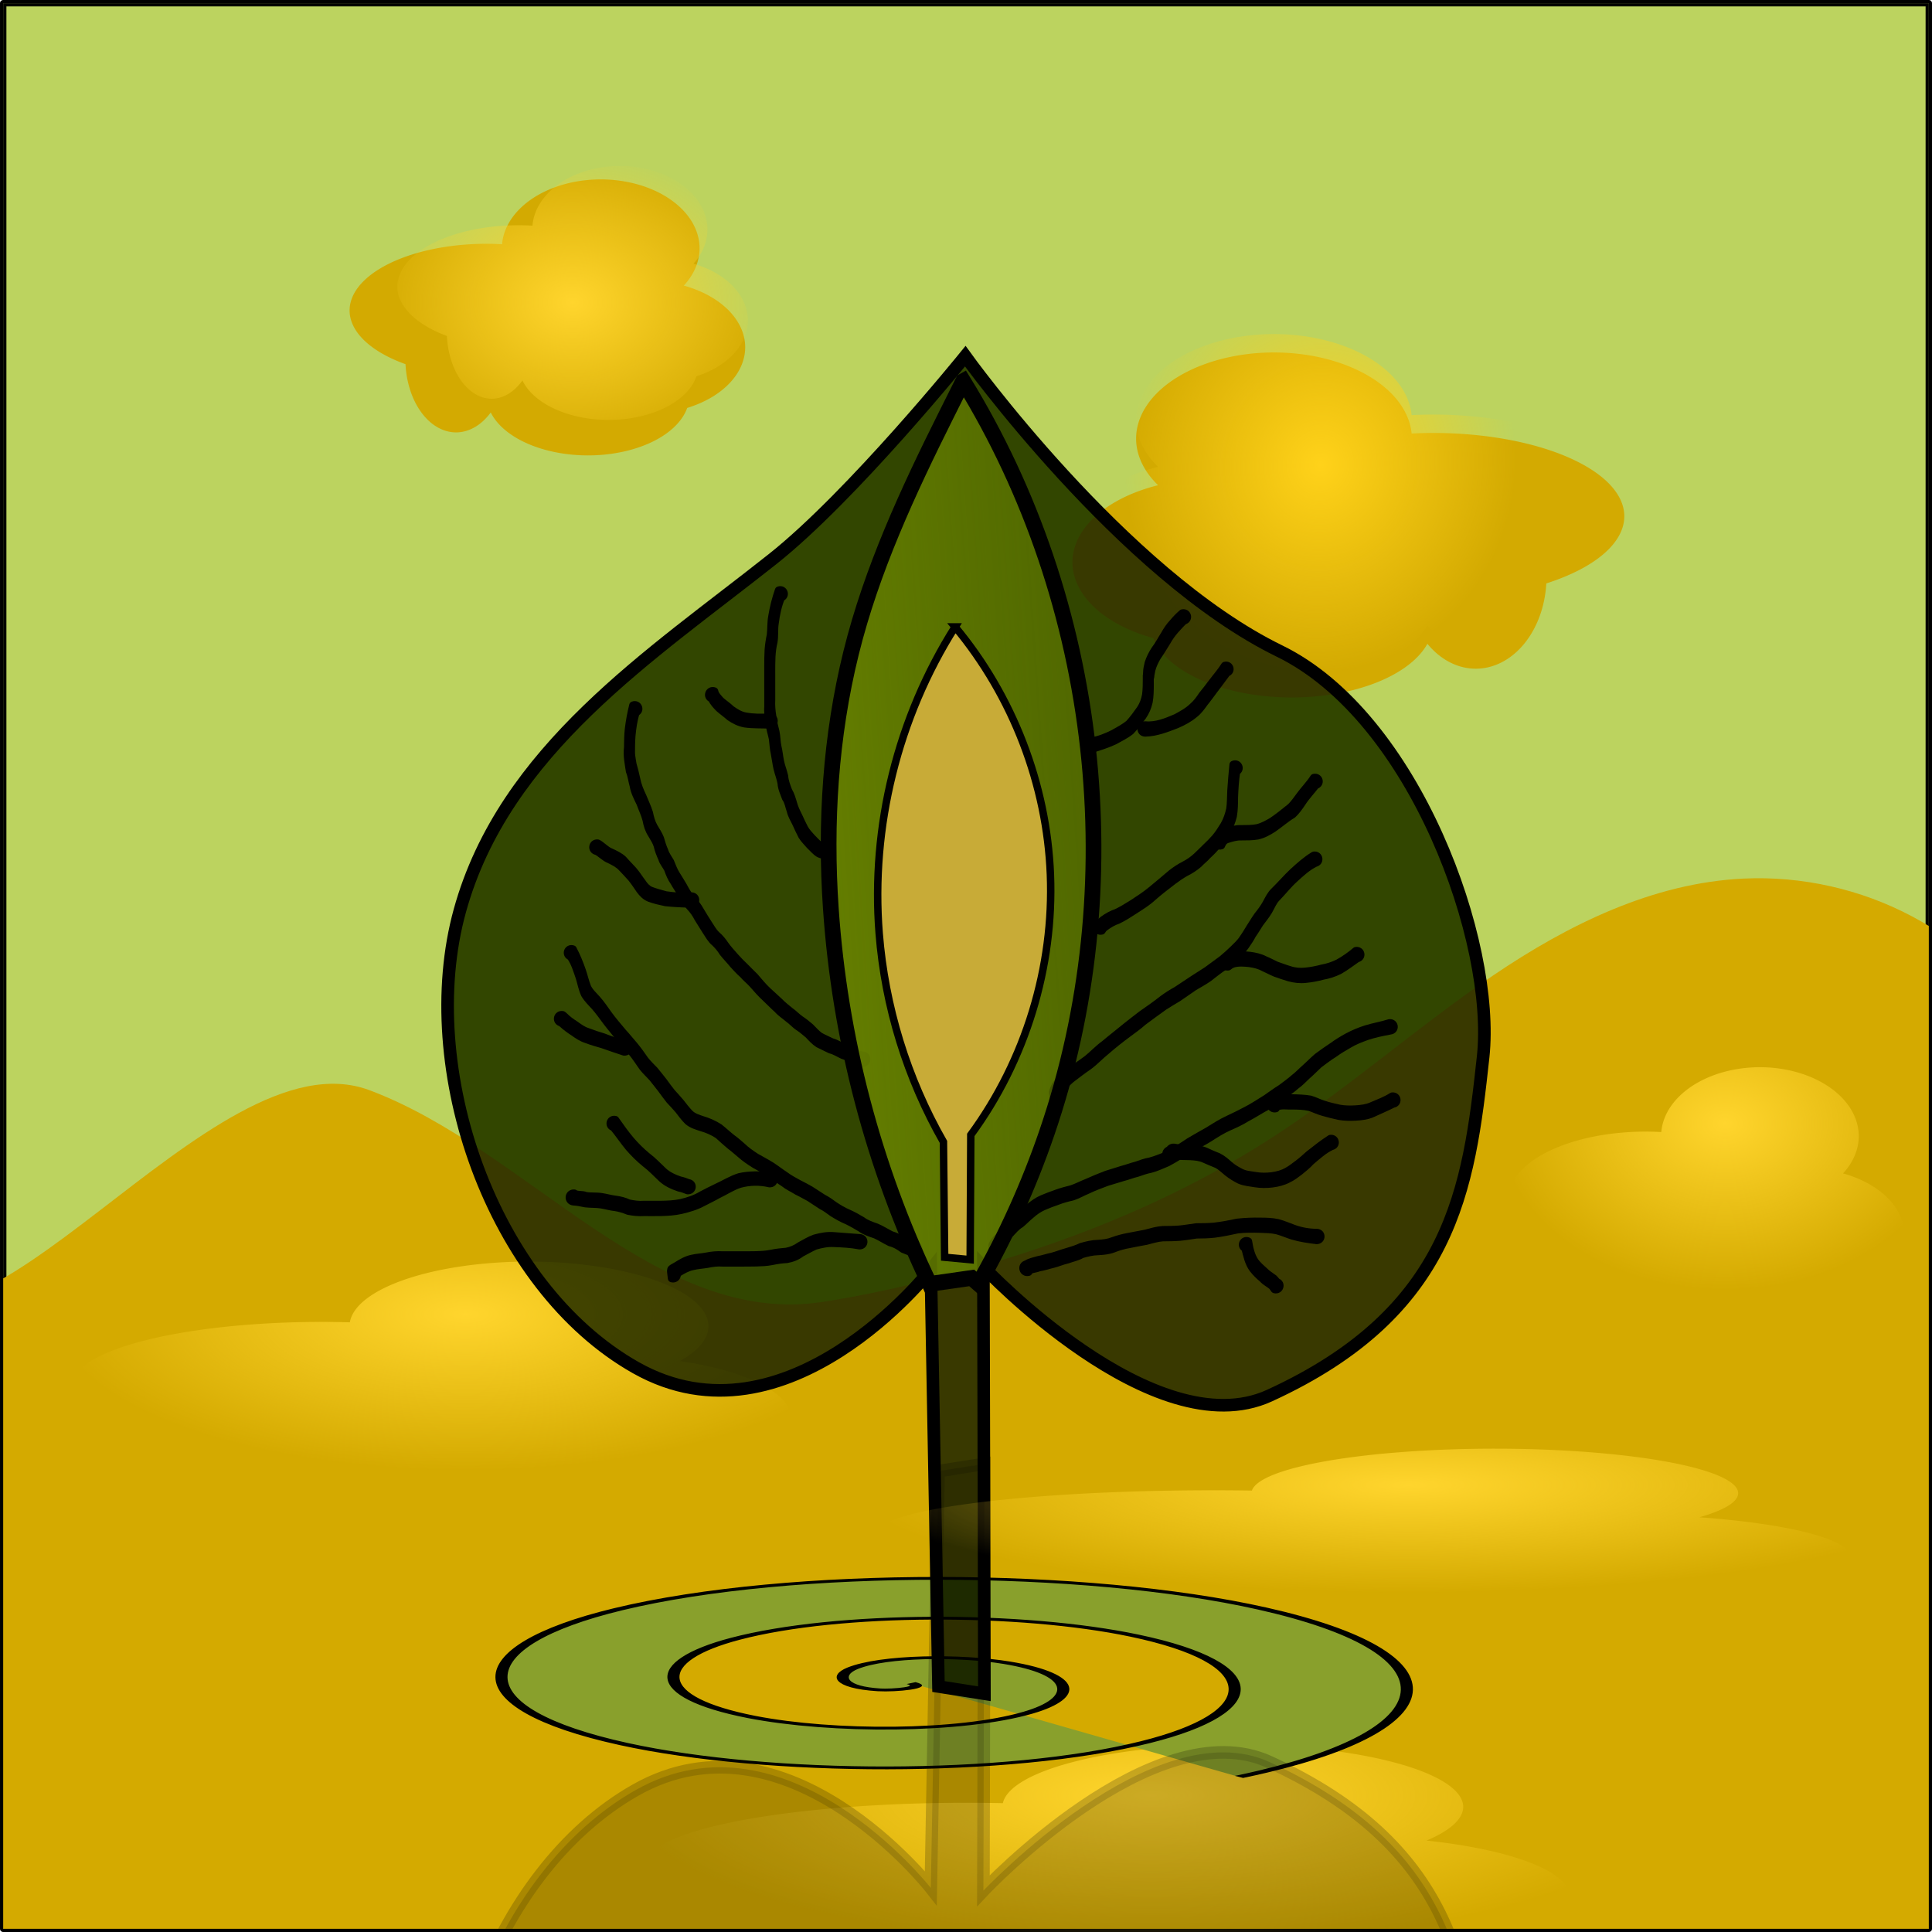 <?xml version="1.0" encoding="UTF-8" standalone="no"?>
<!-- Created with Inkscape (http://www.inkscape.org/) -->

<svg
   xmlns:dc="http://purl.org/dc/elements/1.1/"
   xmlns:cc="http://creativecommons.org/ns#"
   xmlns:rdf="http://www.w3.org/1999/02/22-rdf-syntax-ns#"
   xmlns:svg="http://www.w3.org/2000/svg"
   xmlns="http://www.w3.org/2000/svg"
   xmlns:xlink="http://www.w3.org/1999/xlink"
   xmlns:sodipodi="http://sodipodi.sourceforge.net/DTD/sodipodi-0.dtd"
   xmlns:inkscape="http://www.inkscape.org/namespaces/inkscape"
   width="150"
   height="150"
   viewBox="0 0 150 150"
   id="svg4769"
   version="1.1"
   inkscape:version="0.91 r13725"
   sodipodi:docname="70-jule.svg">
  <defs
     id="defs4771">
    <clipPath
       clipPathUnits="userSpaceOnUse"
       id="clipPath6635">
      <rect
         y="-1147.271"
         x="0.249"
         height="149.503"
         width="149.503"
         id="rect6637"
         style="opacity:1;fill:#bcd35f;fill-opacity:1;stroke:#000000;stroke-width:0.497;stroke-linejoin:round;stroke-miterlimit:4;stroke-dasharray:none;stroke-opacity:1"
         transform="scale(1,-1)" />
    </clipPath>
    <filter
       inkscape:collect="always"
       style="color-interpolation-filters:sRGB"
       id="filter6493"
       x="-0.08"
       width="1.159"
       y="-0.062"
       height="1.124">
      <feGaussianBlur
         inkscape:collect="always"
         stdDeviation="2.673"
         id="feGaussianBlur6495" />
    </filter>
    <radialGradient
       inkscape:collect="always"
       xlink:href="#linearGradient6292"
       id="radialGradient6298-9-4"
       cx="43.928"
       cy="918.27"
       fx="43.928"
       fy="918.27"
       r="17.579"
       gradientTransform="matrix(1,0,0,0.736,86.429,342.674)"
       gradientUnits="userSpaceOnUse" />
    <linearGradient
       inkscape:collect="always"
       id="linearGradient6292">
      <stop
         style="stop-color:#ffd52d;stop-opacity:1;"
         offset="0"
         id="stop6294" />
      <stop
         style="stop-color:#ffd52d;stop-opacity:0;"
         offset="1"
         id="stop6296" />
    </linearGradient>
    <clipPath
       clipPathUnits="userSpaceOnUse"
       id="clipPath6639">
      <rect
         y="840.563"
         x="86.023"
         height="231.467"
         width="60.719"
         id="rect6641"
         style="opacity:1;fill:#bcd35f;fill-opacity:1;stroke:#000000;stroke-width:0.394;stroke-linejoin:round;stroke-miterlimit:4;stroke-dasharray:none;stroke-opacity:1" />
    </clipPath>
    <filter
       inkscape:collect="always"
       style="color-interpolation-filters:sRGB"
       id="filter6275-3-4"
       x="-0.072"
       width="1.145"
       y="-0.104"
       height="1.207">
      <feGaussianBlur
         inkscape:collect="always"
         stdDeviation="0.926"
         id="feGaussianBlur6277-4-9" />
    </filter>
    <radialGradient
       inkscape:collect="always"
       xlink:href="#linearGradient6292"
       id="radialGradient6298-9"
       cx="43.928"
       cy="918.27"
       fx="43.928"
       fy="918.27"
       r="17.579"
       gradientTransform="matrix(1,0,0,0.736,90.001,313.745)"
       gradientUnits="userSpaceOnUse" />
    <clipPath
       clipPathUnits="userSpaceOnUse"
       id="clipPath6643">
      <rect
         y="902.611"
         x="0.249"
         height="149.503"
         width="149.503"
         id="rect6645"
         style="opacity:1;fill:#bcd35f;fill-opacity:1;stroke:#000000;stroke-width:0.497;stroke-linejoin:round;stroke-miterlimit:4;stroke-dasharray:none;stroke-opacity:1" />
    </clipPath>
    <filter
       inkscape:collect="always"
       style="color-interpolation-filters:sRGB"
       id="filter6275-3"
       x="-0.072"
       width="1.145"
       y="-0.104"
       height="1.207">
      <feGaussianBlur
         inkscape:collect="always"
         stdDeviation="0.926"
         id="feGaussianBlur6277-4" />
    </filter>
    <radialGradient
       inkscape:collect="always"
       xlink:href="#linearGradient6292"
       id="radialGradient6298"
       cx="42.499"
       cy="927.976"
       fx="42.499"
       fy="927.976"
       r="17.579"
       gradientTransform="matrix(1,0,0,0.736,3.929,241.96)"
       gradientUnits="userSpaceOnUse" />
    <clipPath
       clipPathUnits="userSpaceOnUse"
       id="clipPath6647">
      <rect
         y="899.577"
         x="-3.469"
         height="162.482"
         width="168.714"
         id="rect6649"
         style="opacity:1;fill:#bcd35f;fill-opacity:1;stroke:#000000;stroke-width:0.551;stroke-linejoin:round;stroke-miterlimit:4;stroke-dasharray:none;stroke-opacity:1" />
    </clipPath>
    <filter
       inkscape:collect="always"
       style="color-interpolation-filters:sRGB"
       id="filter6275"
       x="-0.072"
       width="1.145"
       y="-0.104"
       height="1.207">
      <feGaussianBlur
         inkscape:collect="always"
         stdDeviation="0.926"
         id="feGaussianBlur6277" />
    </filter>
    <clipPath
       clipPathUnits="userSpaceOnUse"
       id="clipPath6651">
      <rect
         y="902.611"
         x="0.249"
         height="149.503"
         width="149.503"
         id="rect6653"
         style="opacity:1;fill:#bcd35f;fill-opacity:1;stroke:#000000;stroke-width:0.497;stroke-linejoin:round;stroke-miterlimit:4;stroke-dasharray:none;stroke-opacity:1" />
    </clipPath>
    <inkscape:path-effect
       effect="spiro"
       id="path-effect4166"
       is_visible="true" />
    <clipPath
       clipPathUnits="userSpaceOnUse"
       id="clipPath6655">
      <rect
         y="902.611"
         x="0.249"
         height="149.503"
         width="149.503"
         id="rect6657"
         style="opacity:1;fill:#bcd35f;fill-opacity:1;stroke:#000000;stroke-width:0.497;stroke-linejoin:round;stroke-miterlimit:4;stroke-dasharray:none;stroke-opacity:1" />
    </clipPath>
    <filter
       style="color-interpolation-filters:sRGB"
       inkscape:label="Diffuse Light"
       id="filter6170">
      <feGaussianBlur
         in="SourceGraphic"
         stdDeviation="2.8"
         result="blur"
         id="feGaussianBlur6172" />
      <feDiffuseLighting
         diffuseConstant="1"
         surfaceScale="10"
         lighting-color="#ffffff"
         result="diffuse"
         id="feDiffuseLighting6174">
        <feDistantLight
           elevation="128"
           azimuth="148"
           id="feDistantLight6176" />
      </feDiffuseLighting>
      <feComposite
         k4="0"
         k3="0"
         k2="0"
         in="diffuse"
         in2="diffuse"
         operator="arithmetic"
         k1="1"
         result="composite1"
         id="feComposite6178" />
      <feComposite
         k4="0"
         k2="0"
         in="composite1"
         in2="SourceGraphic"
         k1="1"
         operator="arithmetic"
         k3="1"
         result="composite2"
         id="feComposite6180" />
    </filter>
    <linearGradient
       inkscape:collect="always"
       xlink:href="#linearGradient6235"
       id="linearGradient6241"
       x1="61.251"
       y1="965.598"
       x2="118.345"
       y2="961.669"
       gradientUnits="userSpaceOnUse" />
    <linearGradient
       inkscape:collect="always"
       id="linearGradient6235">
      <stop
         style="stop-color:#668000;stop-opacity:1;"
         offset="0"
         id="stop6237" />
      <stop
         style="stop-color:#668000;stop-opacity:0;"
         offset="1"
         id="stop6239" />
    </linearGradient>
    <inkscape:path-effect
       effect="spiro"
       id="path-effect5356"
       is_visible="true" />
    <clipPath
       clipPathUnits="userSpaceOnUse"
       id="clipPath6659">
      <rect
         y="902.611"
         x="0.249"
         height="149.503"
         width="149.503"
         id="rect6661"
         style="opacity:1;fill:#bcd35f;fill-opacity:1;stroke:#000000;stroke-width:0.497;stroke-linejoin:round;stroke-miterlimit:4;stroke-dasharray:none;stroke-opacity:1" />
    </clipPath>
    <filter
       inkscape:label="Dripping"
       height="2"
       width="1.3"
       y="-0.5"
       x="-0.15"
       inkscape:menu="Protrusions"
       inkscape:menu-tooltip="Random paint streaks downwards"
       style="color-interpolation-filters:sRGB"
       id="filter6211">
      <feConvolveMatrix
         order="3 3"
         kernelMatrix="0 -1 0 0 -1 0 0 2 0"
         result="result1"
         divisor="6.03"
         id="feConvolveMatrix6213" />
      <feTurbulence
         numOctaves="1"
         baseFrequency="0.078 0.010"
         result="result0"
         id="feTurbulence6215" />
      <feColorMatrix
         result="result2"
         values="1 0 0 0 0 0 1 0 0 0 0 0 1 0 0 0 0 0 10 -3.5"
         id="feColorMatrix6217" />
      <feComposite
         in2="result2"
         in="result1"
         operator="in"
         id="feComposite6219" />
      <feMorphology
         operator="dilate"
         radius="1 30"
         id="feMorphology6221" />
      <feColorMatrix
         values="1 0 0 0 0 0 1 0 0 0 0 0 1 0 0 0 0 0 50 0"
         result="result3"
         id="feColorMatrix6223" />
      <feOffset
         dx="0"
         dy="1.4"
         result="result4"
         id="feOffset6225" />
      <feTurbulence
         numOctaves="2"
         baseFrequency="0.032 0.025"
         result="result8"
         id="feTurbulence6227" />
      <feColorMatrix
         values="0 0 0 0 0.52 0 -0.4 0 0 0.45 0 0 1 0 0 0 0 0 1 0"
         result="result91"
         id="feColorMatrix6229" />
      <feDisplacementMap
         in="result4"
         xChannelSelector="R"
         yChannelSelector="G"
         scale="100"
         result="result9"
         in2="result91"
         id="feDisplacementMap6231" />
      <feComposite
         in="SourceGraphic"
         in2="result9"
         id="feComposite6233" />
    </filter>
    <clipPath
       clipPathUnits="userSpaceOnUse"
       id="clipPath6663">
      <rect
         y="902.611"
         x="0.249"
         height="149.503"
         width="149.503"
         id="rect6665"
         style="opacity:1;fill:#bcd35f;fill-opacity:1;stroke:#000000;stroke-width:0.497;stroke-linejoin:round;stroke-miterlimit:4;stroke-dasharray:none;stroke-opacity:1" />
    </clipPath>
    <clipPath
       clipPathUnits="userSpaceOnUse"
       id="clipPath6667">
      <rect
         y="902.611"
         x="0.249"
         height="149.503"
         width="149.503"
         id="rect6669"
         style="opacity:1;fill:#bcd35f;fill-opacity:1;stroke:#000000;stroke-width:0.497;stroke-linejoin:round;stroke-miterlimit:4;stroke-dasharray:none;stroke-opacity:1" />
    </clipPath>
    <clipPath
       clipPathUnits="userSpaceOnUse"
       id="clipPath6671">
      <rect
         y="902.611"
         x="0.249"
         height="149.503"
         width="149.503"
         id="rect6673"
         style="opacity:1;fill:#bcd35f;fill-opacity:1;stroke:#000000;stroke-width:0.497;stroke-linejoin:round;stroke-miterlimit:4;stroke-dasharray:none;stroke-opacity:1" />
    </clipPath>
    <clipPath
       clipPathUnits="userSpaceOnUse"
       id="clipPath6675">
      <rect
         y="902.611"
         x="0.249"
         height="149.503"
         width="149.503"
         id="rect6677"
         style="opacity:1;fill:#bcd35f;fill-opacity:1;stroke:#000000;stroke-width:0.497;stroke-linejoin:round;stroke-miterlimit:4;stroke-dasharray:none;stroke-opacity:1" />
    </clipPath>
    <clipPath
       clipPathUnits="userSpaceOnUse"
       id="clipPath6679">
      <rect
         y="902.611"
         x="0.249"
         height="149.503"
         width="149.503"
         id="rect6681"
         style="opacity:1;fill:#bcd35f;fill-opacity:1;stroke:#000000;stroke-width:0.497;stroke-linejoin:round;stroke-miterlimit:4;stroke-dasharray:none;stroke-opacity:1" />
    </clipPath>
    <clipPath
       clipPathUnits="userSpaceOnUse"
       id="clipPath6683">
      <rect
         y="902.611"
         x="0.249"
         height="149.503"
         width="149.503"
         id="rect6685"
         style="opacity:1;fill:#bcd35f;fill-opacity:1;stroke:#000000;stroke-width:0.497;stroke-linejoin:round;stroke-miterlimit:4;stroke-dasharray:none;stroke-opacity:1" />
    </clipPath>
    <clipPath
       clipPathUnits="userSpaceOnUse"
       id="clipPath6687">
      <rect
         y="902.611"
         x="0.249"
         height="149.503"
         width="149.503"
         id="rect6689"
         style="opacity:1;fill:#bcd35f;fill-opacity:1;stroke:#000000;stroke-width:0.497;stroke-linejoin:round;stroke-miterlimit:4;stroke-dasharray:none;stroke-opacity:1" />
    </clipPath>
    <clipPath
       clipPathUnits="userSpaceOnUse"
       id="clipPath6691">
      <rect
         y="902.611"
         x="0.249"
         height="149.503"
         width="149.503"
         id="rect6693"
         style="opacity:1;fill:#bcd35f;fill-opacity:1;stroke:#000000;stroke-width:0.497;stroke-linejoin:round;stroke-miterlimit:4;stroke-dasharray:none;stroke-opacity:1" />
    </clipPath>
    <clipPath
       clipPathUnits="userSpaceOnUse"
       id="clipPath6695">
      <rect
         y="902.611"
         x="0.249"
         height="149.503"
         width="149.503"
         id="rect6697"
         style="opacity:1;fill:#bcd35f;fill-opacity:1;stroke:#000000;stroke-width:0.497;stroke-linejoin:round;stroke-miterlimit:4;stroke-dasharray:none;stroke-opacity:1" />
    </clipPath>
    <clipPath
       clipPathUnits="userSpaceOnUse"
       id="clipPath6699">
      <rect
         y="902.611"
         x="0.249"
         height="149.503"
         width="149.503"
         id="rect6701"
         style="opacity:1;fill:#bcd35f;fill-opacity:1;stroke:#000000;stroke-width:0.497;stroke-linejoin:round;stroke-miterlimit:4;stroke-dasharray:none;stroke-opacity:1" />
    </clipPath>
    <clipPath
       clipPathUnits="userSpaceOnUse"
       id="clipPath6703">
      <rect
         y="902.611"
         x="0.249"
         height="149.503"
         width="149.503"
         id="rect6705"
         style="opacity:1;fill:#bcd35f;fill-opacity:1;stroke:#000000;stroke-width:0.497;stroke-linejoin:round;stroke-miterlimit:4;stroke-dasharray:none;stroke-opacity:1" />
    </clipPath>
    <clipPath
       clipPathUnits="userSpaceOnUse"
       id="clipPath6707">
      <rect
         y="902.611"
         x="0.249"
         height="149.503"
         width="149.503"
         id="rect6709"
         style="opacity:1;fill:#bcd35f;fill-opacity:1;stroke:#000000;stroke-width:0.497;stroke-linejoin:round;stroke-miterlimit:4;stroke-dasharray:none;stroke-opacity:1" />
    </clipPath>
    <clipPath
       clipPathUnits="userSpaceOnUse"
       id="clipPath6711">
      <rect
         y="902.611"
         x="0.249"
         height="149.503"
         width="149.503"
         id="rect6713"
         style="opacity:1;fill:#bcd35f;fill-opacity:1;stroke:#000000;stroke-width:0.497;stroke-linejoin:round;stroke-miterlimit:4;stroke-dasharray:none;stroke-opacity:1" />
    </clipPath>
    <clipPath
       clipPathUnits="userSpaceOnUse"
       id="clipPath6715">
      <rect
         y="902.611"
         x="0.249"
         height="149.503"
         width="149.503"
         id="rect6717"
         style="opacity:1;fill:#bcd35f;fill-opacity:1;stroke:#000000;stroke-width:0.497;stroke-linejoin:round;stroke-miterlimit:4;stroke-dasharray:none;stroke-opacity:1" />
    </clipPath>
    <clipPath
       clipPathUnits="userSpaceOnUse"
       id="clipPath6719">
      <rect
         y="902.611"
         x="0.249"
         height="149.503"
         width="149.503"
         id="rect6721"
         style="opacity:1;fill:#bcd35f;fill-opacity:1;stroke:#000000;stroke-width:0.497;stroke-linejoin:round;stroke-miterlimit:4;stroke-dasharray:none;stroke-opacity:1" />
    </clipPath>
    <clipPath
       clipPathUnits="userSpaceOnUse"
       id="clipPath6723">
      <rect
         y="902.611"
         x="0.249"
         height="149.503"
         width="149.503"
         id="rect6725"
         style="opacity:1;fill:#bcd35f;fill-opacity:1;stroke:#000000;stroke-width:0.497;stroke-linejoin:round;stroke-miterlimit:4;stroke-dasharray:none;stroke-opacity:1" />
    </clipPath>
    <clipPath
       clipPathUnits="userSpaceOnUse"
       id="clipPath6727">
      <rect
         y="902.611"
         x="0.249"
         height="149.503"
         width="149.503"
         id="rect6729"
         style="opacity:1;fill:#bcd35f;fill-opacity:1;stroke:#000000;stroke-width:0.497;stroke-linejoin:round;stroke-miterlimit:4;stroke-dasharray:none;stroke-opacity:1" />
    </clipPath>
    <clipPath
       clipPathUnits="userSpaceOnUse"
       id="clipPath6731">
      <rect
         y="902.611"
         x="0.249"
         height="149.503"
         width="149.503"
         id="rect6733"
         style="opacity:1;fill:#bcd35f;fill-opacity:1;stroke:#000000;stroke-width:0.497;stroke-linejoin:round;stroke-miterlimit:4;stroke-dasharray:none;stroke-opacity:1" />
    </clipPath>
    <clipPath
       clipPathUnits="userSpaceOnUse"
       id="clipPath6735">
      <rect
         y="902.611"
         x="0.249"
         height="149.503"
         width="149.503"
         id="rect6737"
         style="opacity:1;fill:#bcd35f;fill-opacity:1;stroke:#000000;stroke-width:0.497;stroke-linejoin:round;stroke-miterlimit:4;stroke-dasharray:none;stroke-opacity:1" />
    </clipPath>
    <clipPath
       clipPathUnits="userSpaceOnUse"
       id="clipPath6739">
      <rect
         y="902.611"
         x="0.249"
         height="149.503"
         width="149.503"
         id="rect6741"
         style="opacity:1;fill:#bcd35f;fill-opacity:1;stroke:#000000;stroke-width:0.497;stroke-linejoin:round;stroke-miterlimit:4;stroke-dasharray:none;stroke-opacity:1" />
    </clipPath>
    <clipPath
       clipPathUnits="userSpaceOnUse"
       id="clipPath6743">
      <rect
         y="902.611"
         x="0.249"
         height="149.503"
         width="149.503"
         id="rect6745"
         style="opacity:1;fill:#bcd35f;fill-opacity:1;stroke:#000000;stroke-width:0.497;stroke-linejoin:round;stroke-miterlimit:4;stroke-dasharray:none;stroke-opacity:1" />
    </clipPath>
    <filter
       inkscape:label="Carnaval"
       inkscape:menu="Overlays"
       inkscape:menu-tooltip="White splotches evocating carnaval masks"
       style="color-interpolation-filters:sRGB"
       id="filter6100">
      <feGaussianBlur
         stdDeviation="0.01"
         result="result8"
         id="feGaussianBlur6102" />
      <feTurbulence
         baseFrequency="0.025 0.028"
         numOctaves="5"
         type="turbulence"
         result="result7"
         seed="3"
         id="feTurbulence6104" />
      <feColorMatrix
         values="1 0 0 0 0 0 1 0 0 0 0 0 1 0 0 0 0 0 6 -2.4 "
         result="result5"
         id="feColorMatrix6106" />
      <feComposite
         in2="result7"
         operator="in"
         in="result8"
         result="result6"
         id="feComposite6108" />
      <feDisplacementMap
         in2="result6"
         result="result4"
         scale="40"
         yChannelSelector="A"
         xChannelSelector="R"
         in="result5"
         id="feDisplacementMap6110" />
      <feFlood
         flood-color="rgb(255,255,255)"
         flood-opacity="1"
         result="result10"
         id="feFlood6112" />
      <feComposite
         in2="result4"
         operator="in"
         result="result2"
         id="feComposite6114" />
      <feComposite
         in2="result8"
         operator="in"
         in="result2"
         result="result9"
         id="feComposite6116" />
      <feBlend
         mode="normal"
         in2="result8"
         result="result11"
         id="feBlend6118" />
      <feBlend
         mode="multiply"
         in2="result11"
         id="feBlend6120" />
    </filter>
    <radialGradient
       inkscape:collect="always"
       xlink:href="#linearGradient6455"
       id="radialGradient6461"
       cx="106.842"
       cy="939.062"
       fx="106.842"
       fy="939.062"
       r="17.579"
       gradientTransform="matrix(0.607,-0.13,0.124,0.723,-76.526,274.721)"
       gradientUnits="userSpaceOnUse" />
    <linearGradient
       inkscape:collect="always"
       id="linearGradient6455">
      <stop
         style="stop-color:#ffd21a;stop-opacity:1;"
         offset="0"
         id="stop6457" />
      <stop
         style="stop-color:#ffd21a;stop-opacity:0;"
         offset="1"
         id="stop6459" />
    </linearGradient>
    <clipPath
       clipPathUnits="userSpaceOnUse"
       id="clipPath6747">
      <rect
         y="910.993"
         x="-178.025"
         height="119.589"
         width="107.137"
         id="rect6749"
         style="opacity:1;fill:#bcd35f;fill-opacity:1;stroke:#000000;stroke-width:0.376;stroke-linejoin:round;stroke-miterlimit:4;stroke-dasharray:none;stroke-opacity:1"
         transform="scale(-1,1)" />
    </clipPath>
    <filter
       inkscape:collect="always"
       style="color-interpolation-filters:sRGB"
       id="filter6275-2"
       x="-0.072"
       width="1.145"
       y="-0.104"
       height="1.207">
      <feGaussianBlur
         inkscape:collect="always"
         stdDeviation="0.926"
         id="feGaussianBlur6277-3" />
    </filter>
    <clipPath
       clipPathUnits="userSpaceOnUse"
       id="clipPath6751">
      <rect
         y="909.85"
         x="-178.025"
         height="119.589"
         width="107.137"
         id="rect6753"
         style="opacity:1;fill:#bcd35f;fill-opacity:1;stroke:#000000;stroke-width:0.376;stroke-linejoin:round;stroke-miterlimit:4;stroke-dasharray:none;stroke-opacity:1"
         transform="scale(-1,1)" />
    </clipPath>
    <radialGradient
       inkscape:collect="always"
       xlink:href="#linearGradient6292"
       id="radialGradient6298-9-48"
       cx="43.928"
       cy="918.27"
       fx="43.928"
       fy="918.27"
       r="17.579"
       gradientTransform="matrix(1,0,0,0.736,4.644,328.388)"
       gradientUnits="userSpaceOnUse" />
    <clipPath
       clipPathUnits="userSpaceOnUse"
       id="clipPath6755">
      <rect
         y="895.717"
         x="28.797"
         height="159.577"
         width="82.307"
         id="rect6757"
         style="opacity:1;fill:#bcd35f;fill-opacity:1;stroke:#000000;stroke-width:0.381;stroke-linejoin:round;stroke-miterlimit:4;stroke-dasharray:none;stroke-opacity:1" />
    </clipPath>
    <filter
       inkscape:collect="always"
       style="color-interpolation-filters:sRGB"
       id="filter6275-3-7"
       x="-0.072"
       width="1.145"
       y="-0.104"
       height="1.207">
      <feGaussianBlur
         inkscape:collect="always"
         stdDeviation="0.926"
         id="feGaussianBlur6277-4-2" />
    </filter>
    <clipPath
       clipPathUnits="userSpaceOnUse"
       id="clipPath6759">
      <rect
         y="395.431"
         x="11.632"
         height="688.65"
         width="159.311"
         id="rect6761"
         style="opacity:1;fill:#bcd35f;fill-opacity:1;stroke:#000000;stroke-width:1.101;stroke-linejoin:round;stroke-miterlimit:4;stroke-dasharray:none;stroke-opacity:1" />
    </clipPath>
    <filter
       inkscape:label="Chalk and Sponge"
       inkscape:menu="Distort"
       inkscape:menu-tooltip="Low turbulence gives sponge look and high turbulence chalk"
       width="1.6"
       height="2"
       y="-0.5"
       x="-0.3"
       style="color-interpolation-filters:sRGB"
       id="filter6182">
      <feTurbulence
         baseFrequency="0.4"
         type="fractalNoise"
         seed="0"
         numOctaves="5"
         result="result1"
         id="feTurbulence6184" />
      <feDisplacementMap
         xChannelSelector="R"
         yChannelSelector="G"
         scale="30"
         in="SourceGraphic"
         in2="result1"
         id="feDisplacementMap6186" />
    </filter>
    <radialGradient
       inkscape:collect="always"
       xlink:href="#linearGradient6292"
       id="radialGradient6298-9-48-9"
       cx="43.928"
       cy="918.27"
       fx="43.928"
       fy="918.27"
       r="17.579"
       gradientTransform="matrix(1,0,0,0.736,4.644,328.388)"
       gradientUnits="userSpaceOnUse" />
    <clipPath
       clipPathUnits="userSpaceOnUse"
       id="clipPath6763">
      <rect
         y="850.763"
         x="10.328"
         height="165.468"
         width="64.132"
         id="rect6765"
         style="opacity:1;fill:#bcd35f;fill-opacity:1;stroke:#000000;stroke-width:0.343;stroke-linejoin:round;stroke-miterlimit:4;stroke-dasharray:none;stroke-opacity:1" />
    </clipPath>
    <filter
       inkscape:collect="always"
       style="color-interpolation-filters:sRGB"
       id="filter6275-3-7-8"
       x="-0.072"
       width="1.145"
       y="-0.104"
       height="1.207">
      <feGaussianBlur
         inkscape:collect="always"
         stdDeviation="0.926"
         id="feGaussianBlur6277-4-2-0" />
    </filter>
    <clipPath
       clipPathUnits="userSpaceOnUse"
       id="clipPath6767">
      <rect
         y="902.611"
         x="0.249"
         height="149.503"
         width="149.503"
         id="rect6769"
         style="opacity:1;fill:#bcd35f;fill-opacity:1;stroke:#000000;stroke-width:0.497;stroke-linejoin:round;stroke-miterlimit:4;stroke-dasharray:none;stroke-opacity:1" />
    </clipPath>
    <filter
       inkscape:collect="always"
       style="color-interpolation-filters:sRGB"
       id="filter6428"
       x="-0.03"
       width="1.059"
       y="-0.055"
       height="1.11">
      <feGaussianBlur
         inkscape:collect="always"
         stdDeviation="2.192"
         id="feGaussianBlur6430" />
    </filter>
    <clipPath
       clipPathUnits="userSpaceOnUse"
       id="clipPath6771">
      <rect
         y="902.611"
         x="0.249"
         height="149.503"
         width="149.503"
         id="rect6773"
         style="opacity:1;fill:#bcd35f;fill-opacity:1;stroke:#000000;stroke-width:0.497;stroke-linejoin:round;stroke-miterlimit:4;stroke-dasharray:none;stroke-opacity:1" />
    </clipPath>
  </defs>
  <sodipodi:namedview
     id="base"
     pagecolor="#ffffff"
     bordercolor="#666666"
     borderopacity="1.0"
     inkscape:pageopacity="0.0"
     inkscape:pageshadow="2"
     inkscape:zoom="1.4"
     inkscape:cx="197.42109"
     inkscape:cy="-61.129996"
     inkscape:document-units="px"
     inkscape:current-layer="layer1"
     showgrid="false"
     units="px"
     inkscape:window-width="1920"
     inkscape:window-height="1017"
     inkscape:window-x="-8"
     inkscape:window-y="-8"
     inkscape:window-maximized="1"
     fit-margin-top="0"
     fit-margin-left="0"
     fit-margin-right="0"
     fit-margin-bottom="0" />
  <g
     inkscape:label="Ebene 1"
     inkscape:groupmode="layer"
     id="layer1"
     transform="translate(0,-902.362)">
    <rect
       style="opacity:1;fill:#ffdd55;fill-opacity:1;stroke:#000000;stroke-width:0.497;stroke-linejoin:round;stroke-miterlimit:4;stroke-dasharray:none;stroke-opacity:1"
       id="rect5317"
       width="149.503"
       height="149.503"
       x="0.249"
       y="902.611" />
    <rect
       transform="translate(0,2.2265626e-6)"
       style="opacity:1;fill:#bcd35f;fill-opacity:1;stroke:#000000;stroke-width:0.497;stroke-linejoin:round;stroke-miterlimit:4;stroke-dasharray:none;stroke-opacity:1"
       id="rect5317-5"
       width="149.503"
       height="149.503"
       x="0.249"
       y="902.611"
       clip-path="url(#clipPath6771)" />
    <path
       transform="translate(0,2.2265626e-6)"
       style="fill:#d4aa00;fill-rule:evenodd;stroke:none;stroke-width:1px;stroke-linecap:butt;stroke-linejoin:miter;stroke-opacity:1;filter:url(#filter6428)"
       d="m -10.357,1001.648 c 8.47,10.062 26.711,-19.252 39.031,-14.647 12.32,4.604 22.261,18.473 35.254,16.433 2.399,-0.377 4.78,-0.867 7.143,-1.429 9.813,-2.332 19.399,-5.933 27.857,-11.429 5.897,-3.832 11.181,-8.537 17.002,-12.483 5.821,-3.946 12.402,-7.183 19.426,-7.517 4.522,-0.215 9.097,0.81 13.095,2.934 3.998,2.124 7.409,5.341 9.762,9.208 l 5,83.571 L -15,1060.576 Z"
       id="path6192"
       inkscape:connector-curvature="0"
       sodipodi:nodetypes="cscssssscccc"
       clip-path="url(#clipPath6767)" />
    <path
       inkscape:connector-curvature="0"
       id="path6290-3-5-4"
       d="m 51.279,999.862 a 7.679,5.357 0 0 0 -7.655,5.035 10.632,5.179 0 0 0 -1.204,-0.035 10.632,5.179 0 0 0 -10.634,5.18 10.632,5.179 0 0 0 4.341,4.166 3.938,5.714 0 0 0 3.928,5.297 3.938,5.714 0 0 0 2.69,-1.547 7.875,4.643 0 0 0 7.55,3.334 7.875,4.643 0 0 0 7.703,-3.686 7.679,5.179 0 0 0 4.503,-4.709 7.679,5.179 0 0 0 -4.766,-4.789 7.679,5.357 0 0 0 1.223,-2.889 7.679,5.357 0 0 0 -7.679,-5.357 z"
       style="opacity:1;fill:url(#radialGradient6298-9-48-9);fill-opacity:1;stroke:none;stroke-width:0.5;stroke-linejoin:round;stroke-miterlimit:4;stroke-dasharray:none;stroke-opacity:1;filter:url(#filter6275-3-7-8)"
       transform="matrix(2.331,0,0,0.904,-23.827,133.933)"
       clip-path="url(#clipPath6763)" />
    <path
       sodipodi:type="spiral"
       style="fill:#89a02c;fill-rule:evenodd;stroke:#000000;stroke-width:1px;stroke-linecap:butt;stroke-linejoin:miter;stroke-opacity:1;filter:url(#filter6182)"
       id="path5285"
       sodipodi:cx="86.785721"
       sodipodi:cy="996.64789"
       sodipodi:expansion="1"
       sodipodi:revolution="3.01"
       sodipodi:radius="43.171467"
       sodipodi:argument="-18.0215"
       sodipodi:t0="0"
       d="m 86.786,996.648 c 1.459,1.589 -1.422,2.751 -2.641,2.425 -3.303,-0.883 -3.657,-5.177 -2.209,-7.708 2.591,-4.526 8.828,-4.803 12.774,-1.993 5.79,4.124 5.985,12.53 1.776,17.84 -5.61,7.077 -16.25,7.183 -22.906,1.56 -8.377,-7.076 -8.389,-19.978 -1.344,-27.973 8.533,-9.683 23.711,-9.6 33.039,-1.128 10.993,9.984 10.814,27.447 0.911,38.105 -11.433,12.306 -31.185,12.029 -43.172,0.695 -13.62,-12.879 -13.246,-34.925 -0.479,-48.238 14.323,-14.935 38.665,-14.464 53.304,-0.263 16.252,15.767 15.683,42.407 0.046,58.37 -0.633,0.646 -1.285,1.272 -1.957,1.876"
       transform="matrix(0.938,0,0,0.217,-10.667,816.764)"
       clip-path="url(#clipPath6759)" />
    <path
       inkscape:connector-curvature="0"
       id="path6290-3-5"
       d="m 51.279,999.862 a 7.679,5.357 0 0 0 -7.655,5.035 10.632,5.179 0 0 0 -1.204,-0.035 10.632,5.179 0 0 0 -10.634,5.18 10.632,5.179 0 0 0 4.341,4.166 3.938,5.714 0 0 0 3.928,5.297 3.938,5.714 0 0 0 2.69,-1.547 7.875,4.643 0 0 0 7.55,3.334 7.875,4.643 0 0 0 7.703,-3.686 7.679,5.179 0 0 0 4.503,-4.709 7.679,5.179 0 0 0 -4.766,-4.789 7.679,5.357 0 0 0 1.223,-2.889 7.679,5.357 0 0 0 -7.679,-5.357 z"
       style="opacity:1;fill:url(#radialGradient6298-9-48);fill-opacity:1;stroke:none;stroke-width:0.5;stroke-linejoin:round;stroke-miterlimit:4;stroke-dasharray:none;stroke-opacity:1;filter:url(#filter6275-3-7)"
       transform="matrix(1.816,0,0,0.937,-52.059,63.439)"
       clip-path="url(#clipPath6755)" />
    <path
       style="opacity:1;fill:#d4aa00;fill-opacity:0.986;stroke:none;stroke-width:0.5;stroke-linejoin:round;stroke-miterlimit:4;stroke-dasharray:none;stroke-opacity:1;filter:url(#filter6275-2)"
       d="m 107.35,931.647 a 7.679,5.357 0 0 0 -7.655,5.035 10.632,5.179 0 0 0 -1.204,-0.035 10.632,5.179 0 0 0 -10.634,5.18 10.632,5.179 0 0 0 4.341,4.166 3.938,5.714 0 0 0 3.928,5.297 3.938,5.714 0 0 0 2.69,-1.547 7.875,4.643 0 0 0 7.55,3.334 7.875,4.643 0 0 0 7.703,-3.686 7.679,5.179 0 0 0 4.503,-4.709 7.679,5.179 0 0 0 -4.766,-4.789 7.679,5.357 0 0 0 1.223,-2.889 7.679,5.357 0 0 0 -7.679,-5.357 z"
       id="path6243-5"
       inkscape:connector-curvature="0"
       transform="matrix(-1.395,0,0,1.25,248.672,-234.832)"
       clip-path="url(#clipPath6751)" />
    <path
       transform="matrix(-1.395,0,0,1.25,248.672,-236.26)"
       inkscape:connector-curvature="0"
       id="path6453"
       d="m 107.35,931.647 a 7.679,5.357 0 0 0 -7.655,5.035 10.632,5.179 0 0 0 -1.204,-0.035 10.632,5.179 0 0 0 -10.634,5.18 10.632,5.179 0 0 0 4.341,4.166 3.938,5.714 0 0 0 3.928,5.297 3.938,5.714 0 0 0 2.69,-1.547 7.875,4.643 0 0 0 7.55,3.334 7.875,4.643 0 0 0 7.703,-3.686 7.679,5.179 0 0 0 4.503,-4.709 7.679,5.179 0 0 0 -4.766,-4.789 7.679,5.357 0 0 0 1.223,-2.889 7.679,5.357 0 0 0 -7.679,-5.357 z"
       style="opacity:1;fill:url(#radialGradient6461);fill-opacity:1;stroke:none;stroke-width:0.5;stroke-linejoin:round;stroke-miterlimit:4;stroke-dasharray:none;stroke-opacity:1;filter:url(#filter6275-2)"
       clip-path="url(#clipPath6747)" />
    <path
       transform="translate(0,2.2265626e-6)"
       sodipodi:nodetypes="csssccccsssc"
       inkscape:connector-curvature="0"
       id="path5264"
       d="m 74.944,930.016 c 0,0 -8.77,10.844 -14.94,15.738 -9.421,7.473 -20.851,14.802 -24.304,27.322 -3.358,12.178 2.441,29.129 13.665,35.472 11.747,6.639 22.903,-7.61 22.903,-7.61 l 0.595,32.365 3.568,0.563 -0.08,-33.138 c 0,0 13.255,14.094 22.211,9.988 14.188,-6.504 15.474,-16.008 16.589,-26.306 0.958,-8.849 -5.269,-26.361 -15.815,-31.502 C 87.102,946.942 74.944,930.016 74.944,930.016 Z"
       style="fill:#445500;fill-rule:evenodd;stroke:#000000;stroke-width:0.978px;stroke-linecap:butt;stroke-linejoin:miter;stroke-opacity:1;filter:url(#filter6100)"
       clip-path="url(#clipPath6743)" />
    <path
       transform="translate(0,2.2265626e-6)"
       style="opacity:1;fill:#89a02c;fill-opacity:0.986;stroke:#000000;stroke-width:0.61;stroke-linejoin:round;stroke-miterlimit:4;stroke-dasharray:none;stroke-opacity:1"
       id="path6010"
       d="m 84.738,959.919 c 0.602,-0.101 1.17,-0.329 1.713,-0.601 0.418,-0.238 0.836,-0.455 1.21,-0.76 0.323,-0.352 0.607,-0.743 0.882,-1.134 0.224,-0.342 0.357,-0.706 0.429,-1.107 0.058,-0.424 0.058,-0.854 0.059,-1.281 -2.5e-5,-0.072 2.56e-4,-0.29 -8.6e-5,-0.218 -0.004,0.732 0.001,-0.027 0.033,-0.418 0.014,-0.18 0.076,-0.371 0.106,-0.551 0.12,-0.373 0.297,-0.722 0.511,-1.049 0.283,-0.365 0.49,-0.778 0.74,-1.166 0.183,-0.33 0.396,-0.652 0.659,-0.925 0.222,-0.265 0.458,-0.514 0.723,-0.736 0.406,-0.083 0.523,0.491 0.117,0.574 l 0,0 c -0.252,0.231 -0.475,0.49 -0.704,0.743 -0.243,0.277 -0.454,0.58 -0.634,0.902 -0.242,0.39 -0.478,0.784 -0.74,1.161 -0.19,0.327 -0.359,0.671 -0.448,1.04 -0.139,0.768 0.07,-0.383 -0.069,0.368 -0.011,0.059 -0.014,0.237 -0.031,0.179 -0.033,-0.109 -0.013,-0.454 -0.017,-0.34 -0.014,0.32 0.005,0.64 -3.66e-4,0.961 -0.005,0.433 -0.007,0.869 -0.087,1.296 -0.094,0.408 -0.251,0.788 -0.495,1.131 -0.298,0.386 -0.584,0.785 -0.925,1.134 -0.384,0.307 -0.822,0.51 -1.248,0.751 -0.56,0.262 -1.149,0.446 -1.738,0.632 -0.415,0.032 -0.461,-0.555 -0.046,-0.587 z"
       inkscape:connector-curvature="0"
       clip-path="url(#clipPath6739)" />
    <path
       transform="translate(0,2.2265626e-6)"
       style="opacity:1;fill:#89a02c;fill-opacity:0.986;stroke:#000000;stroke-width:0.61;stroke-linejoin:round;stroke-miterlimit:4;stroke-dasharray:none;stroke-opacity:1"
       id="path6012"
       d="m 88.923,958.667 c 0.839,0.079 1.628,-0.249 2.383,-0.57 0.468,-0.249 0.944,-0.511 1.325,-0.885 0.289,-0.247 0.512,-0.563 0.723,-0.877 0.256,-0.318 0.511,-0.639 0.753,-0.967 0.329,-0.442 0.7,-0.855 0.991,-1.322 0.384,-0.108 0.536,0.435 0.152,0.542 l 0,0 c -0.327,0.449 -0.663,0.891 -0.996,1.334 -0.25,0.326 -0.482,0.665 -0.744,0.982 -0.228,0.313 -0.452,0.636 -0.76,0.877 -0.413,0.353 -0.892,0.609 -1.389,0.823 -0.784,0.305 -1.586,0.622 -2.439,0.645 -0.412,0 -0.412,-0.583 0,-0.583 z"
       inkscape:connector-curvature="0"
       clip-path="url(#clipPath6735)" />
    <path
       transform="translate(0,2.2265626e-6)"
       style="opacity:1;fill:#89a02c;fill-opacity:0.986;stroke:#000000;stroke-width:0.61;stroke-linejoin:round;stroke-miterlimit:4;stroke-dasharray:none;stroke-opacity:1"
       id="path6014"
       d="m 95.987,962.264 c -0.101,0.654 -0.141,1.315 -0.168,1.975 -0.005,0.499 -0.005,0.989 -0.091,1.48 -0.113,0.448 -0.277,0.857 -0.506,1.256 -0.228,0.346 -0.437,0.708 -0.723,1.011 -0.238,0.264 -0.478,0.53 -0.745,0.765 -0.208,0.25 -0.476,0.439 -0.694,0.678 -0.308,0.268 -0.66,0.495 -1.027,0.675 -0.333,0.188 -0.649,0.404 -0.955,0.635 -0.535,0.412 -1.074,0.82 -1.58,1.268 -0.434,0.403 -0.938,0.71 -1.432,1.029 -0.418,0.273 -0.832,0.543 -1.284,0.758 -0.38,0.123 -0.707,0.333 -1.025,0.566 -0.163,0.161 -0.091,0.074 -0.217,0.26 -0.406,0.106 -0.556,-0.468 -0.15,-0.574 l 0,0 c 0.162,-0.19 0.074,-0.102 0.264,-0.266 0.326,-0.237 0.672,-0.43 1.056,-0.56 0.44,-0.213 0.853,-0.469 1.267,-0.729 0.483,-0.32 0.972,-0.632 1.417,-1.004 0.53,-0.436 1.056,-0.876 1.578,-1.322 0.31,-0.24 0.636,-0.457 0.986,-0.635 0.35,-0.181 0.682,-0.409 0.969,-0.679 0.23,-0.233 0.478,-0.449 0.704,-0.687 0.254,-0.239 0.502,-0.487 0.731,-0.749 0.263,-0.308 0.478,-0.655 0.69,-0.999 0.219,-0.385 0.357,-0.798 0.453,-1.231 0.073,-0.481 0.057,-0.966 0.085,-1.451 0.04,-0.67 0.103,-1.339 0.167,-2.007 0.378,-0.162 0.608,0.373 0.229,0.535 z"
       inkscape:connector-curvature="0"
       clip-path="url(#clipPath6731)" />
    <path
       transform="translate(0,2.2265626e-6)"
       style="opacity:1;fill:#89a02c;fill-opacity:0.986;stroke:#000000;stroke-width:0.61;stroke-linejoin:round;stroke-miterlimit:4;stroke-dasharray:none;stroke-opacity:1"
       id="path6016"
       d="m 102.152,963.316 c -0.358,0.467 -0.772,0.892 -1.086,1.391 -0.215,0.316 -0.43,0.626 -0.712,0.886 -0.533,0.318 -0.995,0.733 -1.504,1.085 -0.387,0.246 -0.766,0.462 -1.216,0.562 -0.416,0.07 -0.84,0.067 -1.261,0.068 -0.385,-0.014 -0.758,0.101 -1.121,0.217 -0.235,0.089 -0.345,0.256 -0.436,0.477 -0.4,0.128 -0.58,-0.437 -0.18,-0.565 l 0,0 c 0.138,-0.234 0.299,-0.407 0.566,-0.494 0.379,-0.125 0.767,-0.235 1.172,-0.215 0.409,-0.002 0.821,-7.5e-4 1.225,-0.073 0.422,-0.099 0.789,-0.304 1.161,-0.522 0.512,-0.341 0.991,-0.733 1.469,-1.119 0.256,-0.262 0.47,-0.558 0.685,-0.855 0.348,-0.484 0.776,-0.906 1.098,-1.41 0.401,-0.1 0.543,0.466 0.142,0.567 z"
       inkscape:connector-curvature="0"
       clip-path="url(#clipPath6727)" />
    <path
       transform="translate(0,2.2265626e-6)"
       style="opacity:1;fill:#89a02c;fill-opacity:0.986;stroke:#000000;stroke-width:0.61;stroke-linejoin:round;stroke-miterlimit:4;stroke-dasharray:none;stroke-opacity:1"
       id="path6018"
       d="m 102.104,969.367 c -0.601,0.297 -1.102,0.759 -1.592,1.209 -0.514,0.461 -0.936,1.012 -1.417,1.505 -0.271,0.282 -0.405,0.655 -0.6,0.988 -0.202,0.344 -0.453,0.651 -0.691,0.969 -0.194,0.293 -0.366,0.604 -0.573,0.888 -0.157,0.308 -0.354,0.587 -0.547,0.872 -0.224,0.326 -0.534,0.574 -0.801,0.862 -0.273,0.271 -0.563,0.522 -0.877,0.747 -0.414,0.274 -0.797,0.587 -1.189,0.89 -0.361,0.247 -0.744,0.459 -1.122,0.68 -0.41,0.287 -0.822,0.572 -1.235,0.853 -0.361,0.216 -0.727,0.43 -1.081,0.659 -0.551,0.388 -1.09,0.793 -1.633,1.192 -0.362,0.324 -0.757,0.607 -1.147,0.894 -0.593,0.438 -1.171,0.893 -1.726,1.378 -0.47,0.374 -0.871,0.818 -1.355,1.175 -0.467,0.317 -0.912,0.663 -1.361,1.004 -0.26,0.216 -0.484,0.47 -0.738,0.693 -0.245,0.251 -0.43,0.529 -0.443,0.887 0.012,-0.139 0.025,-0.279 0.037,-0.418 0.402,0.142 0.201,0.71 -0.2,0.568 l 0,0 c -0.023,-0.233 -0.046,-0.466 -0.069,-0.699 0.089,-0.363 0.276,-0.671 0.552,-0.926 0.247,-0.232 0.488,-0.47 0.758,-0.677 0.452,-0.327 0.919,-0.631 1.365,-0.966 0.462,-0.374 0.865,-0.815 1.349,-1.162 0.567,-0.481 1.159,-0.93 1.73,-1.406 0.385,-0.297 0.761,-0.606 1.152,-0.895 0.556,-0.382 1.106,-0.772 1.636,-1.19 0.345,-0.252 0.702,-0.484 1.078,-0.687 0.416,-0.275 0.834,-0.547 1.247,-0.828 0.37,-0.231 0.73,-0.476 1.1,-0.706 0.394,-0.296 0.8,-0.577 1.191,-0.876 0.294,-0.242 0.575,-0.498 0.85,-0.762 0.275,-0.272 0.567,-0.531 0.773,-0.864 0.2,-0.279 0.369,-0.574 0.549,-0.865 0.196,-0.295 0.373,-0.603 0.58,-0.892 0.245,-0.305 0.479,-0.617 0.668,-0.961 0.185,-0.345 0.355,-0.706 0.65,-0.974 0.49,-0.478 0.933,-1 1.432,-1.468 0.506,-0.461 1.017,-0.918 1.603,-1.276 0.411,-0.068 0.508,0.513 0.097,0.582 z"
       inkscape:connector-curvature="0"
       clip-path="url(#clipPath6723)" />
    <path
       transform="translate(0,2.2265626e-6)"
       style="opacity:1;fill:#89a02c;fill-opacity:0.986;stroke:#000000;stroke-width:0.61;stroke-linejoin:round;stroke-miterlimit:4;stroke-dasharray:none;stroke-opacity:1"
       id="path6020"
       d="m 105.369,976.768 c -0.46,0.316 -0.901,0.665 -1.388,0.938 -0.411,0.202 -0.837,0.343 -1.288,0.42 -0.428,0.119 -0.863,0.198 -1.305,0.242 -0.442,0.054 -0.885,-8.9e-4 -1.312,-0.117 -0.353,-0.102 -0.697,-0.227 -1.044,-0.347 -0.306,-0.125 -0.595,-0.286 -0.898,-0.418 -0.35,-0.195 -0.731,-0.288 -1.124,-0.343 -0.426,-0.044 -0.851,-0.082 -1.267,0.038 -0.273,0.126 -0.145,0.05 -0.384,0.226 -0.4,0.068 -0.496,-0.498 -0.096,-0.566 l 0,0 c 0.277,-0.178 0.132,-0.099 0.436,-0.234 0.439,-0.12 0.883,-0.091 1.332,-0.044 0.405,0.053 0.803,0.139 1.169,0.331 0.303,0.122 0.587,0.286 0.885,0.42 0.348,0.115 0.685,0.254 1.037,0.355 0.401,0.134 0.829,0.168 1.248,0.121 0.438,-0.044 0.868,-0.126 1.293,-0.242 0.432,-0.076 0.84,-0.215 1.235,-0.407 0.488,-0.268 0.948,-0.593 1.372,-0.953 0.411,-0.068 0.508,0.513 0.097,0.582 z"
       inkscape:connector-curvature="0"
       clip-path="url(#clipPath6719)" />
    <path
       transform="translate(0,2.2265626e-6)"
       style="opacity:1;fill:#89a02c;fill-opacity:0.986;stroke:#000000;stroke-width:0.61;stroke-linejoin:round;stroke-miterlimit:4;stroke-dasharray:none;stroke-opacity:1"
       id="path6022"
       d="m 107.93,982.379 c -0.615,0.117 -1.229,0.239 -1.822,0.44 -0.477,0.174 -0.961,0.358 -1.396,0.623 -0.385,0.225 -0.771,0.445 -1.131,0.71 -0.412,0.253 -0.791,0.549 -1.179,0.836 -0.32,0.293 -0.62,0.607 -0.948,0.892 -0.278,0.255 -0.535,0.543 -0.846,0.759 -0.329,0.296 -0.696,0.542 -1.059,0.795 -0.406,0.228 -0.745,0.549 -1.142,0.79 -0.557,0.293 -1.079,0.646 -1.638,0.934 -0.421,0.266 -0.877,0.473 -1.333,0.674 -0.551,0.24 -1.055,0.565 -1.56,0.888 -0.472,0.292 -0.967,0.542 -1.443,0.827 -0.594,0.362 -1.175,0.742 -1.789,1.071 -0.431,0.177 -0.853,0.383 -1.306,0.5 -0.361,0.068 -0.71,0.196 -1.058,0.315 -0.381,0.086 -0.738,0.243 -1.118,0.334 -0.409,0.116 -0.811,0.254 -1.219,0.37 -0.5,0.187 -1.004,0.373 -1.486,0.604 -0.413,0.168 -0.792,0.401 -1.219,0.533 -0.391,0.085 -0.774,0.193 -1.147,0.337 -0.371,0.126 -0.735,0.263 -1.093,0.421 -0.357,0.161 -0.679,0.382 -0.969,0.645 -0.275,0.22 -0.513,0.478 -0.784,0.703 -0.35,0.207 -0.604,0.525 -0.879,0.816 -0.234,0.276 -0.463,0.562 -0.728,0.809 -0.062,0.133 -0.238,0.182 -0.29,0.32 -0.009,0.021 0.006,0.089 0.009,0.067 0.035,-0.421 0.018,-0.685 0.031,-0.448 0.424,0.123 0.249,0.723 -0.175,0.6 l 0,0 c -0.43,-0.425 0.01,-0.848 0.298,-1.124 0.252,-0.253 0.489,-0.521 0.724,-0.79 0.277,-0.299 0.548,-0.607 0.894,-0.832 0.261,-0.233 0.509,-0.482 0.785,-0.697 0.314,-0.258 0.642,-0.493 1.017,-0.656 0.361,-0.155 0.733,-0.286 1.102,-0.421 0.377,-0.139 0.767,-0.239 1.156,-0.337 0.414,-0.133 0.796,-0.346 1.202,-0.501 0.497,-0.221 0.999,-0.435 1.508,-0.626 0.411,-0.119 0.815,-0.261 1.225,-0.382 0.372,-0.094 0.729,-0.237 1.102,-0.33 0.35,-0.127 0.703,-0.254 1.071,-0.317 0.436,-0.114 0.854,-0.293 1.273,-0.457 0.619,-0.316 1.204,-0.684 1.779,-1.073 0.473,-0.288 0.961,-0.548 1.44,-0.826 0.515,-0.321 1.028,-0.648 1.58,-0.903 0.448,-0.206 0.891,-0.426 1.327,-0.657 0.563,-0.28 1.083,-0.633 1.618,-0.961 0.378,-0.259 0.743,-0.537 1.135,-0.776 0.357,-0.268 0.721,-0.524 1.055,-0.821 0.298,-0.224 0.55,-0.505 0.832,-0.749 0.328,-0.289 0.628,-0.607 0.962,-0.888 0.386,-0.287 0.778,-0.562 1.18,-0.827 0.364,-0.27 0.752,-0.502 1.148,-0.721 0.456,-0.244 0.938,-0.445 1.431,-0.603 0.602,-0.189 1.225,-0.284 1.825,-0.477 0.415,-0.032 0.461,0.555 0.046,0.587 z"
       inkscape:connector-curvature="0"
       clip-path="url(#clipPath6715)" />
    <path
       transform="translate(0,2.2265626e-6)"
       style="opacity:1;fill:#89a02c;fill-opacity:0.986;stroke:#000000;stroke-width:0.61;stroke-linejoin:round;stroke-miterlimit:4;stroke-dasharray:none;stroke-opacity:1"
       id="path6024"
       d="m 108.158,988.063 c -0.52,0.263 -1.056,0.487 -1.583,0.733 -0.405,0.188 -0.845,0.241 -1.286,0.268 -0.44,0.027 -0.875,0.022 -1.31,-0.051 -0.433,-0.094 -0.868,-0.198 -1.292,-0.326 -0.347,-0.092 -0.664,-0.264 -1.006,-0.369 -0.442,-0.107 -0.9,-0.111 -1.353,-0.118 -0.405,0.025 -0.845,-0.085 -1.222,0.095 -0.016,0.04 -0.032,0.079 -0.049,0.119 -0.41,0.109 -0.564,-0.471 -0.154,-0.58 l 0,0 c 0.046,-0.044 0.093,-0.087 0.14,-0.131 0.415,-0.139 0.857,-0.067 1.288,-0.077 0.467,0.01 0.936,0.021 1.397,0.101 0.349,0.098 0.662,0.276 1.01,0.378 0.408,0.148 0.846,0.232 1.267,0.331 0.423,0.072 0.844,0.076 1.272,0.048 0.421,-0.027 0.84,-0.079 1.229,-0.252 0.537,-0.23 1.09,-0.431 1.584,-0.75 0.412,-0.047 0.478,0.535 0.066,0.582 z"
       inkscape:connector-curvature="0"
       clip-path="url(#clipPath6711)" />
    <path
       transform="translate(0,2.2265626e-6)"
       style="opacity:1;fill:#89a02c;fill-opacity:0.986;stroke:#000000;stroke-width:0.61;stroke-linejoin:round;stroke-miterlimit:4;stroke-dasharray:none;stroke-opacity:1"
       id="path6026"
       d="m 103.378,991.351 c -0.611,0.291 -1.109,0.752 -1.62,1.184 -0.265,0.296 -0.572,0.536 -0.877,0.784 -0.276,0.208 -0.54,0.417 -0.856,0.563 -0.386,0.213 -0.81,0.313 -1.243,0.371 -0.446,0.056 -0.889,0.056 -1.332,-0.016 -0.41,-0.067 -0.822,-0.099 -1.207,-0.263 -0.326,-0.163 -0.637,-0.357 -0.923,-0.582 -0.269,-0.218 -0.511,-0.46 -0.817,-0.628 -0.331,-0.14 -0.666,-0.268 -0.992,-0.42 -0.338,-0.156 -0.709,-0.188 -1.075,-0.211 -0.416,-0.017 -0.829,0.002 -1.24,-0.073 -0.176,-0.02 -0.223,0.002 -0.238,0.172 -0.406,0.13 -0.59,-0.443 -0.184,-0.573 l 0,0 c 0.137,-0.166 0.229,-0.236 0.454,-0.188 0.403,0.084 0.807,0.071 1.218,0.079 0.386,0.021 0.778,0.048 1.138,0.203 0.328,0.154 0.659,0.298 0.997,0.429 0.324,0.161 0.584,0.391 0.853,0.628 0.263,0.235 0.571,0.411 0.882,0.574 0.359,0.191 0.765,0.207 1.159,0.276 0.427,0.07 0.853,0.069 1.284,0.014 0.418,-0.058 0.823,-0.16 1.191,-0.377 0.299,-0.153 0.547,-0.373 0.82,-0.566 0.31,-0.23 0.592,-0.488 0.88,-0.745 0.534,-0.422 1.069,-0.842 1.642,-1.211 0.407,-0.06 0.492,0.516 0.084,0.576 z"
       inkscape:connector-curvature="0"
       clip-path="url(#clipPath6707)" />
    <path
       transform="translate(0,2.2265626e-6)"
       style="opacity:1;fill:#89a02c;fill-opacity:0.986;stroke:#000000;stroke-width:0.61;stroke-linejoin:round;stroke-miterlimit:4;stroke-dasharray:none;stroke-opacity:1"
       id="path6028"
       d="m 102.221,998.652 c -0.626,-0.076 -1.253,-0.165 -1.859,-0.344 -0.409,-0.126 -0.796,-0.305 -1.21,-0.415 -0.42,-0.097 -0.853,-0.102 -1.282,-0.118 -0.596,-0.022 -1.188,-0.021 -1.781,0.045 -0.598,0.128 -1.196,0.255 -1.802,0.333 -0.464,0.053 -0.932,0.06 -1.399,0.064 -0.432,0.062 -0.862,0.137 -1.297,0.177 -0.436,0.034 -0.874,0.037 -1.312,0.04 -0.441,0.032 -0.861,0.164 -1.286,0.275 -0.438,0.078 -0.874,0.161 -1.31,0.251 -0.423,0.068 -0.833,0.188 -1.231,0.344 -0.38,0.148 -0.786,0.184 -1.189,0.207 -0.434,0.006 -0.858,0.112 -1.273,0.231 -0.34,0.208 -0.732,0.273 -1.098,0.41 -0.395,0.086 -0.761,0.255 -1.153,0.353 -0.365,0.083 -0.714,0.208 -1.087,0.266 -0.171,0.099 -0.785,0.111 -0.797,0.348 -0.429,0.113 -0.589,-0.494 -0.16,-0.607 l 0,0 c 0.281,-0.176 0.617,-0.235 0.93,-0.329 0.365,-0.063 0.71,-0.19 1.072,-0.264 0.385,-0.101 0.754,-0.254 1.139,-0.357 0.375,-0.119 0.754,-0.218 1.108,-0.396 0.426,-0.122 0.862,-0.229 1.308,-0.239 0.387,-0.025 0.775,-0.066 1.14,-0.209 0.407,-0.15 0.83,-0.26 1.258,-0.336 0.434,-0.089 0.867,-0.171 1.302,-0.249 0.438,-0.115 0.871,-0.248 1.326,-0.279 0.433,-0.002 0.866,-0.005 1.298,-0.039 0.44,-0.041 0.873,-0.12 1.311,-0.177 0.461,-0.002 0.922,-0.005 1.382,-0.048 0.608,-0.065 1.206,-0.183 1.804,-0.31 0.599,-0.066 1.198,-0.09 1.801,-0.076 0.442,-2.9e-4 0.887,0.014 1.321,0.109 0.419,0.108 0.813,0.281 1.219,0.43 0.576,0.213 1.194,0.326 1.809,0.327 0.412,0 0.412,0.583 0,0.583 z"
       inkscape:connector-curvature="0"
       clip-path="url(#clipPath6703)" />
    <path
       transform="translate(0,2.2265626e-6)"
       style="opacity:1;fill:#89a02c;fill-opacity:0.986;stroke:#000000;stroke-width:0.61;stroke-linejoin:round;stroke-miterlimit:4;stroke-dasharray:none;stroke-opacity:1"
       id="path6030"
       d="m 96.91,998.737 c 0.087,0.551 0.208,1.116 0.526,1.583 0.206,0.276 0.466,0.508 0.724,0.735 0.212,0.23 0.486,0.382 0.732,0.57 0.156,0.165 0.081,0.077 0.222,0.266 0.406,0.109 0.252,0.683 -0.154,0.574 l 0,0 c -0.126,-0.173 -0.066,-0.09 -0.182,-0.25 -0.235,-0.205 -0.531,-0.331 -0.736,-0.572 -0.277,-0.228 -0.537,-0.485 -0.758,-0.766 -0.347,-0.47 -0.459,-1.048 -0.603,-1.605 -0.378,-0.162 -0.149,-0.697 0.229,-0.535 z"
       inkscape:connector-curvature="0"
       clip-path="url(#clipPath6699)" />
    <path
       transform="translate(0,2.2265626e-6)"
       style="opacity:1;fill:#89a02c;fill-opacity:0.986;stroke:#000000;stroke-width:0.61;stroke-linejoin:round;stroke-miterlimit:4;stroke-dasharray:none;stroke-opacity:1"
       id="path6032"
       d="m 60.648,948.751 c -0.266,0.63 -0.4,1.303 -0.489,1.978 -0.081,0.487 -0.015,0.986 -0.096,1.47 -0.093,0.373 -0.135,0.754 -0.159,1.136 -0.02,0.424 -0.02,0.849 -0.02,1.273 1.5e-5,0.072 -7.4e-5,0.29 4.1e-5,0.217 0.002,-0.884 8.99e-4,0.455 10e-4,0.565 3.92e-4,0.436 4.68e-4,0.871 5.19e-4,1.307 -0.024,0.439 0.014,0.869 0.086,1.301 0.032,0.4 0.153,0.78 0.242,1.169 0.08,0.384 0.073,0.776 0.154,1.159 0.094,0.384 0.123,0.779 0.205,1.165 0.077,0.386 0.234,0.747 0.317,1.132 0.031,0.403 0.175,0.772 0.318,1.144 0.183,0.309 0.276,0.647 0.379,0.987 0.091,0.337 0.241,0.648 0.398,0.959 0.149,0.328 0.301,0.655 0.469,0.975 0.154,0.269 0.364,0.495 0.571,0.723 0.218,0.209 0.41,0.446 0.655,0.624 0.18,0.089 0.086,0.059 0.28,0.091 0.421,0.017 0.397,0.613 -0.024,0.595 l 0,0 c -0.249,-0.033 -0.132,-6e-4 -0.354,-0.094 -0.272,-0.168 -0.465,-0.418 -0.699,-0.632 -0.205,-0.245 -0.441,-0.464 -0.609,-0.739 -0.163,-0.324 -0.328,-0.647 -0.469,-0.982 -0.155,-0.315 -0.34,-0.614 -0.421,-0.961 -0.123,-0.332 -0.158,-0.694 -0.372,-0.991 -0.134,-0.38 -0.32,-0.744 -0.342,-1.155 -0.068,-0.392 -0.219,-0.752 -0.311,-1.136 -0.089,-0.384 -0.132,-0.769 -0.208,-1.156 -0.092,-0.384 -0.103,-0.771 -0.155,-1.162 -0.078,-0.396 -0.221,-0.775 -0.244,-1.181 -0.074,-0.437 -0.148,-0.866 -0.111,-1.311 -2.8e-5,-0.436 -6.3e-5,-0.871 -3.75e-4,-1.307 -5.02e-4,-0.61 -0.002,-1.221 -9.84e-4,-1.831 0.001,-0.427 0.002,-0.855 0.029,-1.282 0.031,-0.385 0.088,-0.764 0.169,-1.142 0.052,-0.477 0.024,-0.963 0.111,-1.437 0.113,-0.689 0.284,-1.367 0.514,-2.027 0.392,-0.133 0.58,0.422 0.188,0.555 z"
       inkscape:connector-curvature="0"
       clip-path="url(#clipPath6695)" />
    <path
       transform="translate(0,2.2265626e-6)"
       style="opacity:1;fill:#89a02c;fill-opacity:0.986;stroke:#000000;stroke-width:0.61;stroke-linejoin:round;stroke-miterlimit:4;stroke-dasharray:none;stroke-opacity:1"
       id="path6034"
       d="m 59.781,958.622 c -0.652,-0.02 -1.304,0.006 -1.952,-0.083 -0.432,-0.079 -0.811,-0.271 -1.169,-0.516 -0.267,-0.242 -0.566,-0.444 -0.834,-0.685 -0.221,-0.228 -0.433,-0.455 -0.57,-0.743 -0.4,-0.145 -0.194,-0.711 0.206,-0.565 l 0,0 c 0.062,0.308 0.288,0.502 0.484,0.734 0.263,0.238 0.564,0.423 0.815,0.674 0.339,0.239 0.676,0.458 1.093,0.539 0.629,0.114 1.27,0.13 1.907,0.064 0.411,-0.014 0.432,0.567 0.02,0.582 z"
       inkscape:connector-curvature="0"
       clip-path="url(#clipPath6691)" />
    <path
       transform="translate(0,2.2265626e-6)"
       style="opacity:1;fill:#89a02c;fill-opacity:0.986;stroke:#000000;stroke-width:0.61;stroke-linejoin:round;stroke-miterlimit:4;stroke-dasharray:none;stroke-opacity:1"
       id="path6036"
       d="m 49.364,957.674 c -0.185,0.585 -0.271,1.195 -0.328,1.804 -0.038,0.481 -0.04,0.964 -0.04,1.446 9.4e-5,0.073 -2.65e-4,0.293 2.82e-4,0.22 0.004,-0.486 -0.01,-0.331 0.018,-0.092 0.026,0.217 0.07,0.434 0.104,0.65 0.112,0.369 0.197,0.744 0.282,1.12 0.09,0.484 0.273,0.93 0.484,1.371 0.169,0.426 0.374,0.84 0.51,1.279 0.077,0.383 0.179,0.756 0.372,1.096 0.173,0.294 0.364,0.577 0.488,0.896 0.089,0.329 0.193,0.654 0.331,0.965 0.096,0.31 0.294,0.567 0.453,0.844 0.139,0.34 0.264,0.683 0.46,0.995 0.184,0.295 0.37,0.591 0.545,0.892 0.186,0.35 0.381,0.691 0.638,0.994 0.27,0.284 0.5,0.585 0.688,0.928 0.2,0.33 0.397,0.662 0.609,0.985 0.206,0.308 0.378,0.644 0.653,0.898 0.26,0.223 0.476,0.492 0.666,0.776 0.237,0.333 0.519,0.63 0.786,0.939 0.236,0.255 0.471,0.51 0.727,0.745 0.251,0.266 0.522,0.512 0.776,0.774 0.324,0.377 0.636,0.763 0.999,1.103 0.302,0.279 0.604,0.559 0.909,0.834 0.257,0.268 0.549,0.496 0.836,0.729 0.289,0.2 0.525,0.466 0.815,0.665 0.265,0.173 0.509,0.373 0.75,0.577 0.247,0.239 0.467,0.506 0.748,0.708 0.294,0.165 0.604,0.295 0.906,0.445 0.347,0.096 0.646,0.286 0.967,0.442 0.343,0.102 0.639,0.301 0.954,0.462 0.159,0.075 0.33,0.106 0.501,0.138 0.416,0.02 0.388,0.608 -0.028,0.588 l 0,0 c -0.187,-0.03 -0.373,-0.06 -0.549,-0.135 -0.32,-0.152 -0.602,-0.377 -0.95,-0.469 -0.325,-0.147 -0.619,-0.35 -0.971,-0.433 -0.31,-0.152 -0.62,-0.297 -0.928,-0.452 -0.293,-0.189 -0.526,-0.451 -0.764,-0.704 -0.243,-0.194 -0.468,-0.408 -0.731,-0.578 -0.308,-0.19 -0.536,-0.474 -0.832,-0.681 -0.279,-0.242 -0.6,-0.438 -0.842,-0.72 -0.314,-0.275 -0.601,-0.582 -0.906,-0.866 -0.366,-0.333 -0.691,-0.707 -1.017,-1.079 -0.24,-0.269 -0.528,-0.491 -0.761,-0.767 -0.273,-0.232 -0.506,-0.498 -0.749,-0.759 -0.258,-0.323 -0.551,-0.614 -0.807,-0.938 -0.169,-0.281 -0.385,-0.533 -0.619,-0.761 -0.306,-0.246 -0.481,-0.594 -0.698,-0.915 -0.206,-0.331 -0.417,-0.659 -0.621,-0.992 -0.171,-0.341 -0.388,-0.638 -0.65,-0.915 -0.28,-0.297 -0.476,-0.646 -0.674,-1.001 -0.165,-0.303 -0.368,-0.582 -0.534,-0.884 -0.216,-0.301 -0.356,-0.647 -0.478,-0.995 -0.142,-0.291 -0.376,-0.531 -0.464,-0.849 -0.14,-0.314 -0.272,-0.635 -0.344,-0.973 -0.097,-0.324 -0.286,-0.595 -0.452,-0.886 -0.222,-0.335 -0.346,-0.723 -0.413,-1.118 -0.114,-0.448 -0.321,-0.862 -0.476,-1.296 -0.211,-0.441 -0.443,-0.868 -0.522,-1.357 -0.109,-0.374 -0.148,-0.767 -0.296,-1.131 -0.089,-0.612 -0.224,-1.207 -0.144,-1.835 0.004,-0.478 0.012,-0.957 0.063,-1.433 0.074,-0.622 0.189,-1.236 0.341,-1.844 0.389,-0.147 0.598,0.403 0.209,0.551 z"
       inkscape:connector-curvature="0"
       clip-path="url(#clipPath6687)" />
    <path
       transform="translate(0,2.2265626e-6)"
       style="opacity:1;fill:#89a02c;fill-opacity:0.986;stroke:#000000;stroke-width:0.61;stroke-linejoin:round;stroke-miterlimit:4;stroke-dasharray:none;stroke-opacity:1"
       id="path6038"
       d="m 53.675,972.529 c -0.67,-0.013 -1.334,-0.041 -2,-0.114 -0.421,-0.088 -0.842,-0.184 -1.246,-0.333 -0.321,-0.128 -0.537,-0.36 -0.739,-0.63 -0.22,-0.322 -0.434,-0.649 -0.683,-0.95 -0.246,-0.28 -0.507,-0.546 -0.761,-0.819 -0.256,-0.263 -0.593,-0.429 -0.919,-0.59 -0.377,-0.146 -0.649,-0.466 -0.998,-0.654 -0.422,-0.061 -0.336,-0.658 0.086,-0.597 l 0,0 c 0.345,0.199 0.609,0.522 0.984,0.676 0.345,0.161 0.706,0.324 0.985,0.587 0.242,0.285 0.513,0.547 0.763,0.825 0.259,0.295 0.462,0.632 0.701,0.943 0.17,0.26 0.356,0.48 0.64,0.619 0.392,0.154 0.798,0.258 1.205,0.371 0.658,0.09 1.317,0.153 1.982,0.083 0.412,0 0.412,0.583 0,0.583 z"
       inkscape:connector-curvature="0"
       clip-path="url(#clipPath6683)" />
    <path
       transform="translate(0,2.2265626e-6)"
       style="opacity:1;fill:#89a02c;fill-opacity:0.986;stroke:#000000;stroke-width:0.61;stroke-linejoin:round;stroke-miterlimit:4;stroke-dasharray:none;stroke-opacity:1"
       id="path6040"
       d="m 44.477,976.061 c 0.285,0.534 0.509,1.089 0.707,1.66 0.148,0.427 0.24,0.867 0.408,1.286 0.168,0.366 0.475,0.634 0.738,0.931 0.336,0.376 0.618,0.796 0.91,1.206 0.345,0.474 0.731,0.916 1.106,1.367 0.301,0.324 0.573,0.673 0.866,1.004 0.305,0.367 0.581,0.756 0.853,1.148 0.227,0.292 0.494,0.548 0.751,0.813 0.23,0.276 0.447,0.563 0.674,0.842 0.212,0.295 0.426,0.586 0.653,0.87 0.228,0.25 0.456,0.499 0.673,0.758 0.231,0.302 0.468,0.6 0.728,0.877 0.28,0.269 0.638,0.375 0.995,0.497 0.465,0.136 0.902,0.333 1.308,0.596 0.337,0.267 0.647,0.562 0.985,0.827 0.268,0.188 0.51,0.41 0.759,0.622 0.332,0.322 0.707,0.585 1.093,0.835 0.4,0.23 0.809,0.442 1.201,0.688 0.363,0.236 0.702,0.506 1.066,0.741 0.324,0.244 0.682,0.432 1.035,0.628 0.32,0.152 0.626,0.33 0.937,0.5 0.324,0.204 0.644,0.412 0.963,0.624 0.309,0.158 0.592,0.356 0.87,0.564 0.35,0.236 0.712,0.452 1.101,0.617 0.37,0.166 0.724,0.361 1.071,0.571 0.331,0.25 0.723,0.379 1.109,0.515 0.397,0.166 0.759,0.404 1.143,0.597 0.38,0.114 0.716,0.27 1.034,0.507 0.263,0.156 0.555,0.266 0.849,0.35 0.411,0.036 0.361,0.617 -0.05,0.581 l 0,0 c -0.305,-0.106 -0.604,-0.229 -0.904,-0.35 -0.312,-0.233 -0.619,-0.417 -1.003,-0.512 -0.383,-0.185 -0.738,-0.42 -1.123,-0.596 -0.396,-0.135 -0.803,-0.259 -1.144,-0.51 -0.341,-0.208 -0.685,-0.405 -1.045,-0.58 -0.4,-0.164 -0.774,-0.379 -1.141,-0.606 -0.28,-0.2 -0.551,-0.414 -0.861,-0.566 -0.316,-0.208 -0.631,-0.413 -0.947,-0.622 -0.318,-0.162 -0.622,-0.349 -0.944,-0.5 -0.344,-0.214 -0.721,-0.381 -1.038,-0.637 -0.369,-0.229 -0.7,-0.508 -1.066,-0.743 -0.392,-0.248 -0.791,-0.479 -1.2,-0.699 -0.39,-0.248 -0.773,-0.502 -1.116,-0.814 -0.258,-0.204 -0.491,-0.434 -0.759,-0.624 -0.326,-0.279 -0.649,-0.556 -0.963,-0.851 -0.393,-0.257 -0.817,-0.448 -1.271,-0.575 -0.379,-0.126 -0.763,-0.228 -1.074,-0.496 -0.272,-0.271 -0.501,-0.584 -0.735,-0.888 -0.227,-0.252 -0.448,-0.508 -0.685,-0.751 -0.216,-0.291 -0.446,-0.57 -0.652,-0.869 -0.214,-0.284 -0.443,-0.557 -0.661,-0.838 -0.25,-0.284 -0.533,-0.537 -0.768,-0.835 -0.274,-0.387 -0.53,-0.786 -0.831,-1.154 -0.303,-0.326 -0.587,-0.666 -0.876,-1.004 -0.358,-0.471 -0.749,-0.916 -1.108,-1.387 -0.293,-0.395 -0.578,-0.799 -0.903,-1.168 -0.274,-0.305 -0.578,-0.59 -0.787,-0.946 -0.198,-0.421 -0.272,-0.874 -0.411,-1.315 -0.196,-0.561 -0.357,-1.138 -0.705,-1.631 -0.392,-0.133 -0.205,-0.688 0.188,-0.555 z"
       inkscape:connector-curvature="0"
       clip-path="url(#clipPath6679)" />
    <path
       transform="translate(0,2.2265626e-6)"
       style="opacity:1;fill:#89a02c;fill-opacity:0.986;stroke:#000000;stroke-width:0.61;stroke-linejoin:round;stroke-miterlimit:4;stroke-dasharray:none;stroke-opacity:1"
       id="path6042"
       d="m 48.454,984.017 c -0.559,-0.184 -1.116,-0.373 -1.67,-0.569 -0.421,-0.121 -0.843,-0.241 -1.252,-0.398 -0.364,-0.117 -0.681,-0.326 -0.986,-0.548 -0.302,-0.193 -0.592,-0.407 -0.859,-0.647 -0.04,-0.034 -0.079,-0.069 -0.119,-0.103 -0.415,-0.083 -0.298,-0.67 0.117,-0.587 l 0,0 c 0.043,0.035 0.085,0.071 0.128,0.106 0.247,0.252 0.538,0.461 0.835,0.649 0.297,0.212 0.591,0.437 0.944,0.548 0.409,0.159 0.826,0.296 1.246,0.422 0.545,0.202 1.092,0.423 1.662,0.54 0.415,0.032 0.369,0.62 -0.046,0.587 z"
       inkscape:connector-curvature="0"
       clip-path="url(#clipPath6675)" />
    <path
       transform="translate(0,2.2265626e-6)"
       style="opacity:1;fill:#89a02c;fill-opacity:0.986;stroke:#000000;stroke-width:0.61;stroke-linejoin:round;stroke-miterlimit:4;stroke-dasharray:none;stroke-opacity:1"
       id="path6044"
       d="m 59.751,994.244 c -0.764,-0.182 -1.554,-0.164 -2.309,0.04 -0.607,0.194 -1.137,0.557 -1.709,0.827 -0.379,0.218 -0.774,0.403 -1.162,0.605 -0.526,0.291 -1.115,0.459 -1.698,0.597 -0.51,0.114 -1.032,0.145 -1.552,0.159 -0.44,0.007 -0.88,0.004 -1.32,0.002 -0.414,0.024 -0.816,-0.014 -1.221,-0.096 -0.33,-0.131 -0.66,-0.237 -1.011,-0.291 -0.373,-0.035 -0.73,-0.15 -1.1,-0.207 -0.405,-0.062 -0.817,-0.034 -1.222,-0.084 -0.304,-0.061 -0.607,-0.129 -0.918,-0.144 -0.449,-0.041 -0.391,-0.676 0.058,-0.635 l 0,0 c 0.169,0.158 0.663,0.077 0.883,0.191 0.402,0.071 0.817,0.02 1.222,0.084 0.371,0.052 0.728,0.165 1.099,0.207 0.355,0.048 0.697,0.131 1.02,0.289 0.395,0.081 0.782,0.139 1.188,0.106 0.439,10e-4 0.877,0.005 1.316,10e-4 0.509,-0.009 1.02,-0.028 1.521,-0.13 0.578,-0.13 1.145,-0.314 1.654,-0.623 0.387,-0.207 0.779,-0.398 1.172,-0.59 0.582,-0.263 1.126,-0.613 1.74,-0.804 0.786,-0.182 1.586,-0.15 2.386,-0.086 0.409,0.028 0.37,0.607 -0.04,0.579 z"
       inkscape:connector-curvature="0"
       clip-path="url(#clipPath6671)" />
    <path
       transform="translate(0,2.2265626e-6)"
       style="opacity:1;fill:#89a02c;fill-opacity:0.986;stroke:#000000;stroke-width:0.61;stroke-linejoin:round;stroke-miterlimit:4;stroke-dasharray:none;stroke-opacity:1"
       id="path6046"
       d="m 47.772,989.308 c 0.384,0.55 0.773,1.099 1.208,1.611 0.376,0.433 0.781,0.837 1.223,1.202 0.472,0.357 0.878,0.785 1.305,1.192 0.363,0.33 0.814,0.534 1.274,0.688 0.228,0.045 0.444,0.124 0.658,0.21 0.403,0.044 0.341,0.614 -0.062,0.57 l 0,0 c -0.211,-0.087 -0.423,-0.164 -0.648,-0.207 -0.485,-0.161 -0.958,-0.375 -1.339,-0.722 -0.424,-0.403 -0.826,-0.829 -1.295,-1.182 -0.451,-0.37 -0.865,-0.778 -1.248,-1.218 -0.428,-0.509 -0.789,-1.069 -1.217,-1.578 -0.401,-0.1 -0.259,-0.667 0.142,-0.567 z"
       inkscape:connector-curvature="0"
       clip-path="url(#clipPath6667)" />
    <path
       transform="translate(0,2.2265626e-6)"
       style="opacity:1;fill:#89a02c;fill-opacity:0.986;stroke:#000000;stroke-width:0.61;stroke-linejoin:round;stroke-miterlimit:4;stroke-dasharray:none;stroke-opacity:1"
       id="path6048"
       d="m 66.727,999.061 c -0.654,-0.124 -1.321,-0.158 -1.985,-0.182 -0.49,-0.031 -0.971,0.072 -1.44,0.204 -0.383,0.166 -0.739,0.384 -1.11,0.573 -0.329,0.259 -0.702,0.395 -1.109,0.467 -0.397,0.017 -0.778,0.079 -1.165,0.159 -0.398,0.078 -0.805,0.093 -1.21,0.104 -0.434,0.01 -0.867,0.01 -1.301,0.01 -0.436,-6e-4 -0.872,0 -1.307,0 -0.407,-0.034 -0.795,0.023 -1.191,0.103 -0.379,0.065 -0.756,0.08 -1.129,0.174 -0.409,0.083 -0.781,0.292 -1.131,0.513 -0.07,0.042 -0.303,0.17 -0.369,0.243 -0.023,0.025 -0.023,0.063 -0.035,0.095 0.023,-0.168 0.046,-0.336 0.069,-0.503 0.42,0.112 0.262,0.705 -0.158,0.594 l 0,0 c -0.086,-0.861 -0.181,-0.636 0.403,-0.992 0.366,-0.232 0.753,-0.453 1.181,-0.541 0.375,-0.089 0.758,-0.099 1.136,-0.173 0.406,-0.082 0.809,-0.119 1.224,-0.093 0.436,2.5e-4 0.872,6.7e-4 1.307,10e-4 0.432,2.9e-4 0.864,10e-4 1.296,-0.009 0.395,-0.013 0.792,-0.032 1.181,-0.113 0.388,-0.081 0.774,-0.124 1.169,-0.154 0.39,-0.075 0.736,-0.224 1.061,-0.455 0.377,-0.199 0.739,-0.432 1.144,-0.574 0.486,-0.133 0.985,-0.23 1.491,-0.183 0.666,0.042 1.331,0.112 1.997,0.152 0.411,0.014 0.391,0.596 -0.02,0.582 z"
       inkscape:connector-curvature="0"
       clip-path="url(#clipPath6663)" />
    <path
       transform="translate(0,2.2265626e-6)"
       style="fill:url(#linearGradient6241);fill-opacity:1;fill-rule:evenodd;stroke:#000000;stroke-width:1.219px;stroke-linecap:butt;stroke-linejoin:miter;stroke-opacity:1;filter:url(#filter6211)"
       d="m 74.782,930.549 c 10.606,17.219 13.056,39.231 6.496,58.362 -1.394,4.066 -3.171,8.001 -5.299,11.736 l -0.536,-0.468 -3.274,0.468 c -4.36,-9.121 -6.975,-19.072 -7.664,-29.158 -0.453,-6.641 -0.025,-13.364 1.571,-19.827 1.597,-6.463 4.421,-12.546 7.398,-18.5 l 1.306,-2.612 z"
       id="path5354"
       inkscape:path-effect="#path-effect5356"
       inkscape:original-d="m 74.782246,930.54913 c 0,0 7.744054,44.5552 6.496313,58.36165 -0.34606,3.8292 -5.299002,11.73552 -5.299002,11.73552 l -0.535738,-0.4683 -3.273888,0.4683 c 0,0 -5.998721,-19.67729 -7.66361,-29.15818 -2.236096,-12.73368 8.969768,-38.32667 8.969768,-38.32667 z"
       inkscape:connector-curvature="0"
       sodipodi:nodetypes="cscccscc"
       clip-path="url(#clipPath6659)" />
    <path
       transform="translate(0,2.2265626e-6)"
       style="fill:#c8ab37;fill-rule:evenodd;stroke:#000000;stroke-width:0.578px;stroke-linecap:butt;stroke-linejoin:miter;stroke-opacity:1;filter:url(#filter6170)"
       d="m 74.155,951.034 c -4.45,7.027 -6.552,15.513 -5.895,23.805 0.449,5.672 2.166,11.24 4.989,16.18 l 0.094,8.956 1.98,0.186 0.049,-9.686 c 4.25,-5.79 6.467,-13.042 6.181,-20.219 -0.279,-6.984 -2.922,-13.853 -7.398,-19.222 l -1.9e-5,0 z"
       id="path4164"
       inkscape:path-effect="#path-effect4166"
       inkscape:original-d="m 74.155424,951.0336 c -0.501688,8.10454 -5.507341,15.70014 -5.895086,23.80467 -0.232052,4.85042 4.393289,11.32939 4.989309,16.1798 l 0.09423,8.95648 1.979614,0.18605 0.04925,-9.68636 c 0,0 6.438294,-13.32508 6.180764,-20.21901 -0.248022,-6.63947 -7.398062,-19.22163 -7.398062,-19.22163 z"
       inkscape:connector-curvature="0"
       sodipodi:nodetypes="csccccac"
       clip-path="url(#clipPath6655)" />
    <path
       transform="translate(0,2.2265626e-6)"
       style="opacity:1;fill:#d4aa00;fill-opacity:0.986;stroke:none;stroke-width:0.5;stroke-linejoin:round;stroke-miterlimit:4;stroke-dasharray:none;stroke-opacity:1;filter:url(#filter6275)"
       d="m 46.635,916.29 a 7.679,5.357 0 0 0 -7.655,5.035 10.632,5.179 0 0 0 -1.204,-0.035 10.632,5.179 0 0 0 -10.634,5.18 10.632,5.179 0 0 0 4.341,4.166 3.938,5.714 0 0 0 3.928,5.297 3.938,5.714 0 0 0 2.69,-1.547 7.875,4.643 0 0 0 7.55,3.334 7.875,4.643 0 0 0 7.703,-3.686 7.679,5.179 0 0 0 4.503,-4.709 7.679,5.179 0 0 0 -4.766,-4.789 7.679,5.357 0 0 0 1.223,-2.889 7.679,5.357 0 0 0 -7.679,-5.357 z"
       id="path6243"
       inkscape:connector-curvature="0"
       clip-path="url(#clipPath6651)" />
    <path
       inkscape:connector-curvature="0"
       id="path6290"
       d="m 50.564,913.433 a 7.679,5.357 0 0 0 -7.655,5.035 10.632,5.179 0 0 0 -1.204,-0.035 10.632,5.179 0 0 0 -10.634,5.18 10.632,5.179 0 0 0 4.341,4.166 3.938,5.714 0 0 0 3.928,5.297 3.938,5.714 0 0 0 2.69,-1.547 7.875,4.643 0 0 0 7.55,3.334 7.875,4.643 0 0 0 7.703,-3.686 7.679,5.179 0 0 0 4.503,-4.709 7.679,5.179 0 0 0 -4.766,-4.789 7.679,5.357 0 0 0 1.223,-2.889 7.679,5.357 0 0 0 -7.679,-5.357 z"
       style="opacity:1;fill:url(#radialGradient6298);fill-opacity:1;stroke:none;stroke-width:0.5;stroke-linejoin:round;stroke-miterlimit:4;stroke-dasharray:none;stroke-opacity:1;filter:url(#filter6275)"
       transform="matrix(0.886,0,0,0.92,3.322,74.891)"
       clip-path="url(#clipPath6647)" />
    <path
       transform="translate(0,2.2265626e-6)"
       inkscape:connector-curvature="0"
       id="path6290-3"
       d="m 136.636,985.219 a 7.679,5.357 0 0 0 -7.655,5.035 10.632,5.179 0 0 0 -1.204,-0.035 10.632,5.179 0 0 0 -10.634,5.18 10.632,5.179 0 0 0 4.341,4.166 3.938,5.714 0 0 0 3.928,5.297 3.938,5.714 0 0 0 2.69,-1.547 7.875,4.643 0 0 0 7.55,3.334 7.875,4.643 0 0 0 7.703,-3.686 7.679,5.179 0 0 0 4.503,-4.709 7.679,5.179 0 0 0 -4.766,-4.789 7.679,5.357 0 0 0 1.223,-2.889 7.679,5.357 0 0 0 -7.679,-5.357 z"
       style="opacity:1;fill:url(#radialGradient6298-9);fill-opacity:1;stroke:none;stroke-width:0.5;stroke-linejoin:round;stroke-miterlimit:4;stroke-dasharray:none;stroke-opacity:1;filter:url(#filter6275-3)"
       clip-path="url(#clipPath6643)" />
    <path
       inkscape:connector-curvature="0"
       id="path6290-3-0"
       d="m 133.064,1014.147 a 7.679,5.357 0 0 0 -7.655,5.035 10.632,5.179 0 0 0 -1.204,-0.035 10.632,5.179 0 0 0 -10.634,5.18 10.632,5.179 0 0 0 4.341,4.166 3.938,5.714 0 0 0 3.928,5.297 3.938,5.714 0 0 0 2.69,-1.547 7.875,4.643 0 0 0 7.55,3.334 7.875,4.643 0 0 0 7.703,-3.686 7.679,5.179 0 0 0 4.503,-4.709 7.679,5.179 0 0 0 -4.766,-4.789 7.679,5.357 0 0 0 1.223,-2.889 7.679,5.357 0 0 0 -7.679,-5.357 z"
       style="opacity:1;fill:url(#radialGradient6298-9-4);fill-opacity:1;stroke:none;stroke-width:0.5;stroke-linejoin:round;stroke-miterlimit:4;stroke-dasharray:none;stroke-opacity:1;filter:url(#filter6275-3-4)"
       transform="matrix(2.462,0,0,0.646,-211.558,359.697)"
       clip-path="url(#clipPath6639)" />
    <path
       style="opacity:0.446;fill:#000000;fill-rule:evenodd;stroke:#000000;stroke-width:0.978px;stroke-linecap:butt;stroke-linejoin:miter;stroke-opacity:1;filter:url(#filter6493)"
       d="m 74.944,930.016 c 0,0 -8.77,10.844 -14.94,15.738 -9.421,7.473 -20.851,14.802 -24.304,27.322 -3.358,12.178 2.441,29.129 13.665,35.472 11.747,6.639 22.903,-7.61 22.903,-7.61 l 0.595,32.365 3.568,0.563 -0.08,-33.138 c 0,0 13.255,14.094 22.211,9.988 14.188,-6.504 15.474,-16.008 16.589,-26.306 0.958,-8.849 -5.269,-26.361 -15.815,-31.502 C 87.102,946.942 74.944,930.016 74.944,930.016 Z"
       id="path6463"
       inkscape:connector-curvature="0"
       sodipodi:nodetypes="csssccccsssc"
       transform="matrix(1,0,0,-1,0,2049.882)"
       clip-path="url(#clipPath6635)" />
  </g>
</svg>
